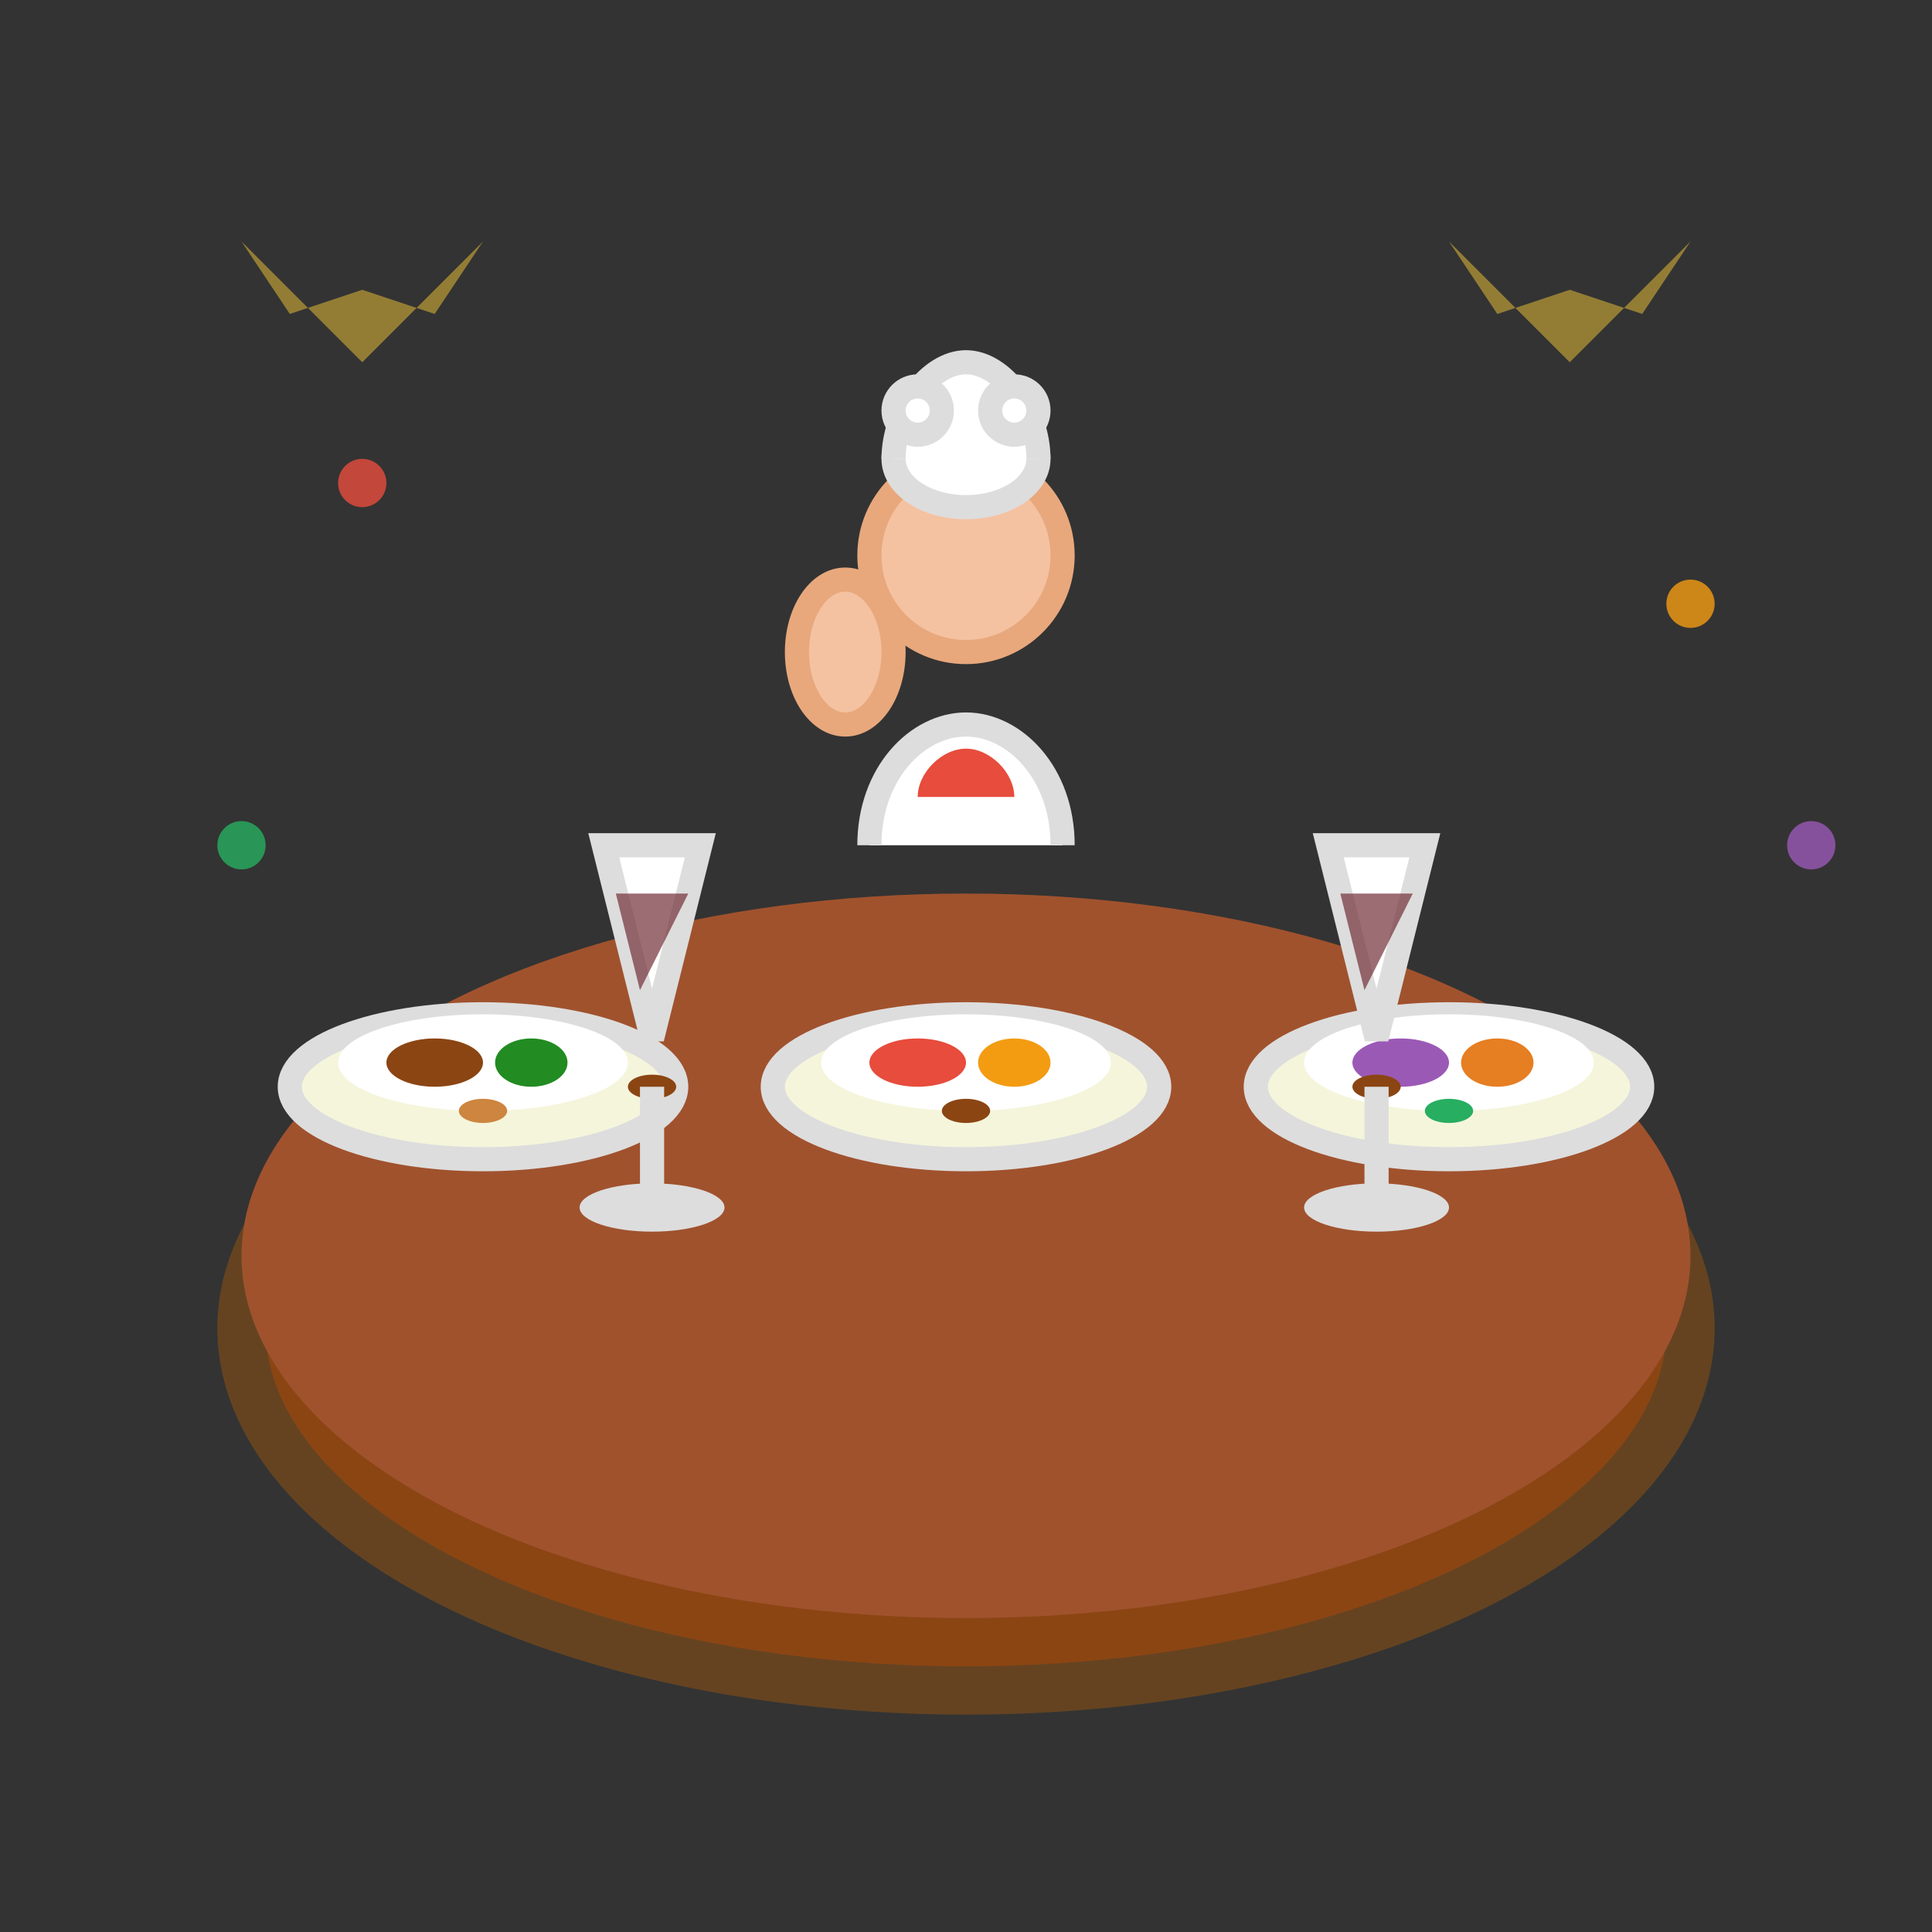 <svg width="80" height="80" viewBox="0 0 80 80" fill="none" xmlns="http://www.w3.org/2000/svg">
  <rect x="0" y="0" width="80" height="80" fill="#333333" stroke="none"/>
  <!-- Event table -->
  <ellipse cx="40" cy="55" rx="30" ry="15" fill="#8B4513" stroke="#654321" stroke-width="2"/>
  <ellipse cx="40" cy="52" rx="30" ry="15" fill="#A0522D"/>
  
  <!-- Plates -->
  <g transform="translate(20, 45)">
    <ellipse cx="0" cy="0" rx="8" ry="3" fill="#F5F5DC" stroke="#DDD" stroke-width="1"/>
    <ellipse cx="0" cy="-1" rx="6" ry="2" fill="#FFFFFF"/>
    <!-- Food on plate -->
    <ellipse cx="-2" cy="-1" rx="2" ry="1" fill="#8B4513"/>
    <ellipse cx="2" cy="-1" rx="1.5" ry="1" fill="#228B22"/>
    <ellipse cx="0" cy="1" rx="1" ry="0.5" fill="#CD853F"/>
  </g>
  
  <g transform="translate(40, 45)">
    <ellipse cx="0" cy="0" rx="8" ry="3" fill="#F5F5DC" stroke="#DDD" stroke-width="1"/>
    <ellipse cx="0" cy="-1" rx="6" ry="2" fill="#FFFFFF"/>
    <!-- Food on plate -->
    <ellipse cx="-2" cy="-1" rx="2" ry="1" fill="#E74C3C"/>
    <ellipse cx="2" cy="-1" rx="1.5" ry="1" fill="#F39C12"/>
    <ellipse cx="0" cy="1" rx="1" ry="0.5" fill="#8B4513"/>
  </g>
  
  <g transform="translate(60, 45)">
    <ellipse cx="0" cy="0" rx="8" ry="3" fill="#F5F5DC" stroke="#DDD" stroke-width="1"/>
    <ellipse cx="0" cy="-1" rx="6" ry="2" fill="#FFFFFF"/>
    <!-- Food on plate -->
    <ellipse cx="-2" cy="-1" rx="2" ry="1" fill="#9B59B6"/>
    <ellipse cx="2" cy="-1" rx="1.5" ry="1" fill="#E67E22"/>
    <ellipse cx="0" cy="1" rx="1" ry="0.5" fill="#27AE60"/>
  </g>
  
  <!-- Wine glasses -->
  <g transform="translate(25, 35)">
    <path d="M0 0L2 8L4 0Z" fill="#FFFFFF" stroke="#DDD" stroke-width="1"/>
    <ellipse cx="2" cy="10" rx="1" ry="0.5" fill="#8B4513"/>
    <line x1="2" y1="10" x2="2" y2="15" stroke="#DDD" stroke-width="1"/>
    <ellipse cx="2" cy="15" rx="3" ry="1" fill="#DDD"/>
    <!-- Wine -->
    <path d="M0.5 2L1.5 6L3.5 2Z" fill="#722F37" opacity="0.7"/>
  </g>
  
  <g transform="translate(55, 35)">
    <path d="M0 0L2 8L4 0Z" fill="#FFFFFF" stroke="#DDD" stroke-width="1"/>
    <ellipse cx="2" cy="10" rx="1" ry="0.5" fill="#8B4513"/>
    <line x1="2" y1="10" x2="2" y2="15" stroke="#DDD" stroke-width="1"/>
    <ellipse cx="2" cy="15" rx="3" ry="1" fill="#DDD"/>
    <!-- Wine -->
    <path d="M0.5 2L1.5 6L3.5 2Z" fill="#722F37" opacity="0.7"/>
  </g>
  
  <!-- Chef presenting -->
  <g transform="translate(35, 15)">
    <circle cx="5" cy="8" r="4" fill="#F4C2A1" stroke="#E8A87C" stroke-width="1"/>
    <path d="M1 20C1 17 3 15 5 15C7 15 9 17 9 20" fill="#FFFFFF" stroke="#DDD" stroke-width="1"/>
    <path d="M3 18C3 17 4 16 5 16C6 16 7 17 7 18" fill="#E74C3C"/>
    
    <!-- Chef's hat -->
    <ellipse cx="5" cy="4" rx="3" ry="2" fill="#FFFFFF" stroke="#DDD" stroke-width="1"/>
    <path d="M2 4C2 2 3.5 0 5 0C6.5 0 8 2 8 4" fill="#FFFFFF" stroke="#DDD" stroke-width="1"/>
    <circle cx="3" cy="2" r="1" fill="#FFFFFF" stroke="#DDD" stroke-width="1"/>
    <circle cx="7" cy="2" r="1" fill="#FFFFFF" stroke="#DDD" stroke-width="1"/>
    
    <!-- Raised hand -->
    <ellipse cx="0" cy="12" rx="2" ry="3" fill="#F4C2A1" stroke="#E8A87C" stroke-width="1"/>
  </g>
  
  <!-- Decorative elements -->
  <g transform="translate(10, 10)">
    <path d="M0 0L5 5L10 0L8 3L5 2L2 3Z" fill="#D4AF37" opacity="0.6"/>
  </g>
  <g transform="translate(60, 10)">
    <path d="M0 0L5 5L10 0L8 3L5 2L2 3Z" fill="#D4AF37" opacity="0.6"/>
  </g>
  
  <!-- Celebration confetti -->
  <circle cx="15" cy="20" r="1" fill="#E74C3C" opacity="0.8"/>
  <circle cx="70" cy="25" r="1" fill="#F39C12" opacity="0.8"/>
  <circle cx="10" cy="35" r="1" fill="#27AE60" opacity="0.8"/>
  <circle cx="75" cy="35" r="1" fill="#9B59B6" opacity="0.8"/>
</svg>
